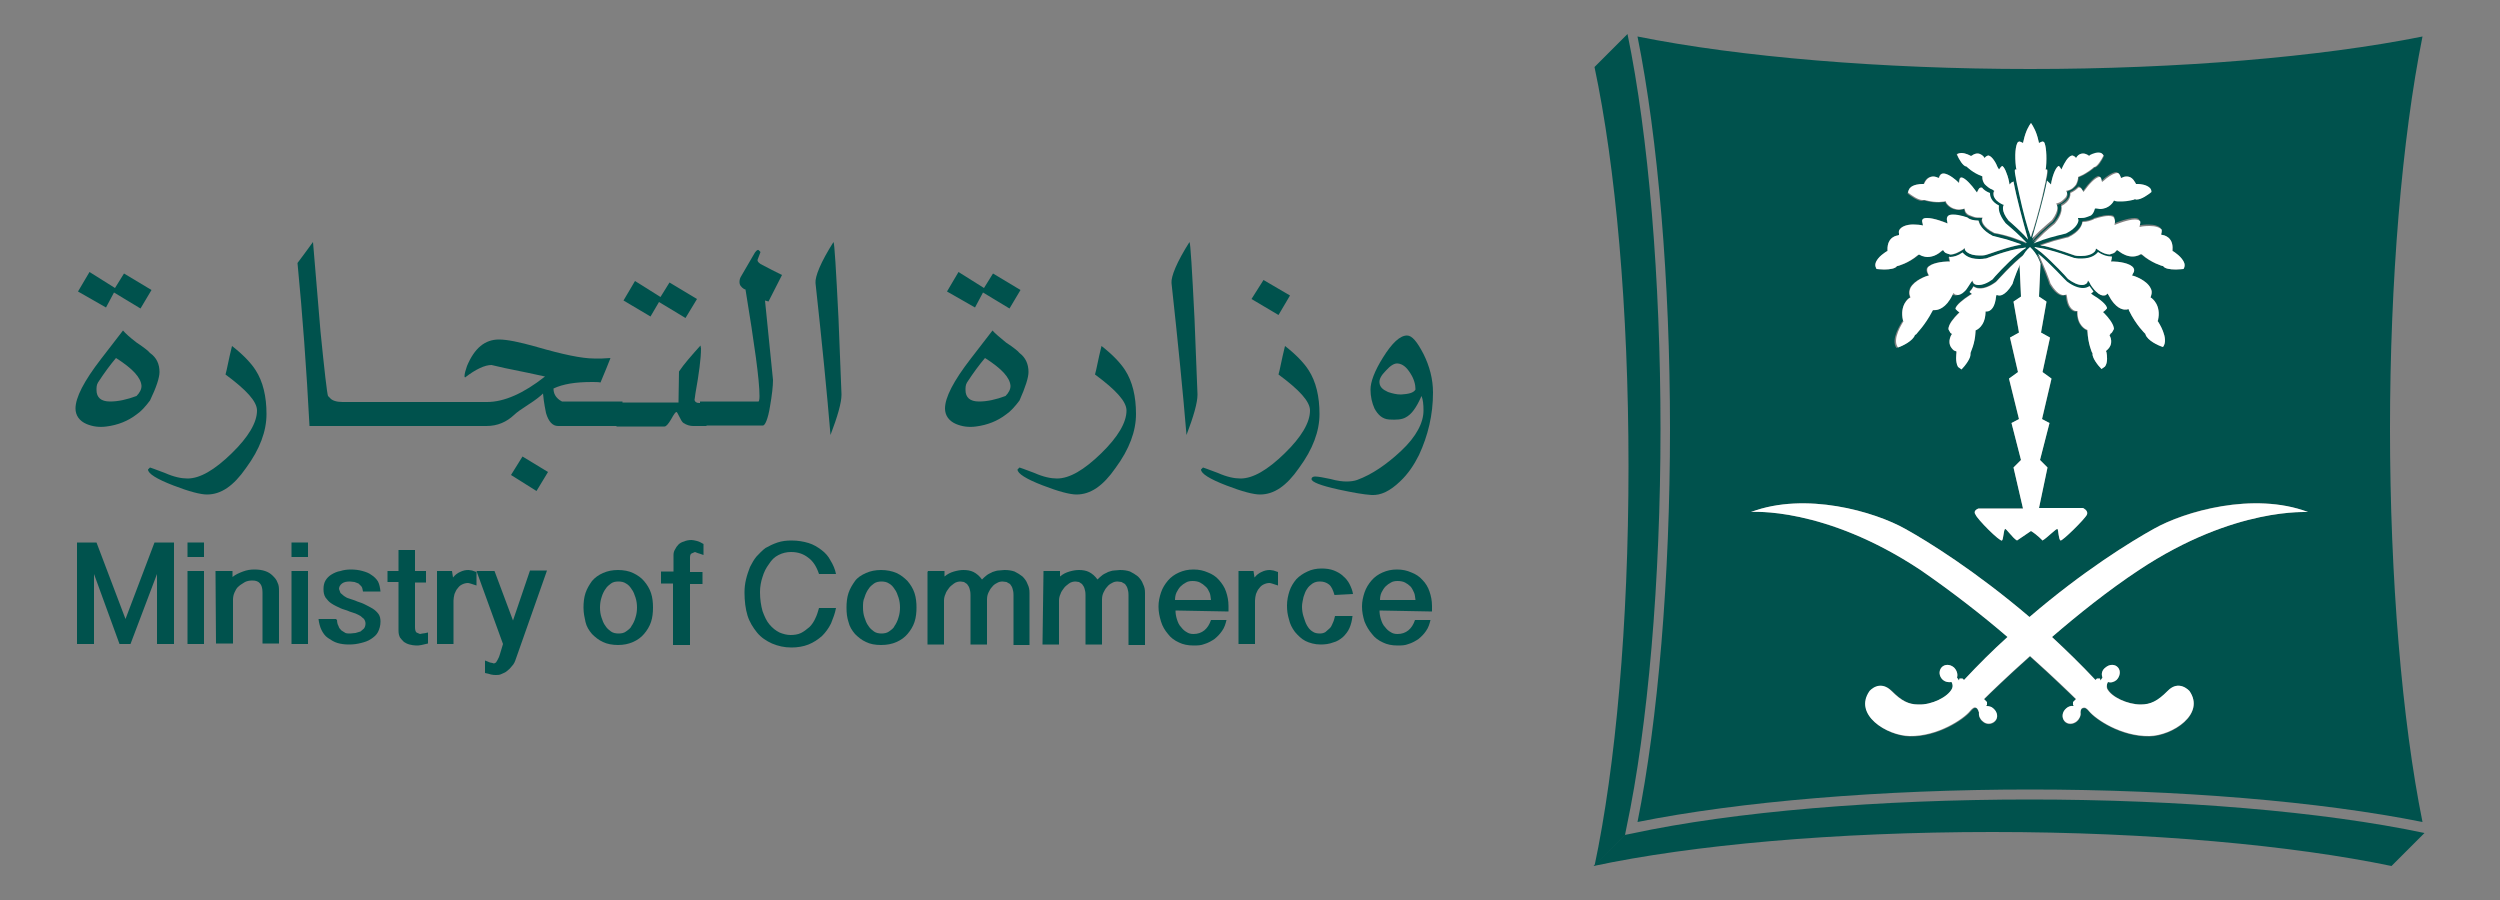 <?xml version="1.0" encoding="UTF-8"?>
<svg xmlns="http://www.w3.org/2000/svg" xmlns:xlink="http://www.w3.org/1999/xlink" version="1.1" id="Layer_1" x="0px" y="0px" viewBox="0 0 500 180" style="enable-background:new 0 0 500 180;" xml:space="preserve">
<rect x="0" y="0" width="500" height="180" fill="#808080" stroke="none"/>
<style type="text/css">
	.st0{fill:#00524D;}
	.st1{fill:#FFFFFF;}
</style>
<g>
	<path class="st0" d="M326.4,166.7l-1.5,0.3l-6.2,6.2c19.7-4.2,48.2-6.8,79.8-6.8s60.1,2.7,79.8,6.8l6.6-6.6   c-20.3-4.3-49-6.7-79-6.7C375.8,159.9,346.8,162.3,326.4,166.7"></path>
	<path class="st0" d="M325,167l0.3-1.5c4.3-20.3,6.8-49.4,6.8-79.7c0-29.9-2.4-58.7-6.6-79l-6.6,6.6c4.2,19.8,6.8,48.2,6.8,79.9   c0,31.6-2.6,60.1-6.8,79.9L325,167z"></path>
	<path class="st0" d="M427.8,114c-6.2,4.1-12.3,9-17.4,13.4c2.9,2.7,5.8,5.5,8.7,8.6l0.3-0.3h0.6l0.1,0.4l0.4-0.6   c-0.3-0.7-0.1-1.5,0.6-2c0.8-0.7,1.9-0.7,2.5,0s0.4,1.8-0.3,2.5c-0.5,0.4-1.1,0.6-1.7,0.4c-0.4,0.6-0.1,1.3-0.1,1.3   c0.8,1.7,4.1,3.2,6.7,3.2c2,0,3.4-0.6,5.4-2.7c2.3-2.4,4.3,0.1,4.3,0.1c3.2,4.6-3.4,8.9-8,9c-5.7,0.1-10.8-3.4-12.1-5   c-0.5-0.6-0.8-0.8-1.3-0.6c-0.3,0.1-0.4,0.5-0.4,0.9c0.1,0.6-0.2,1.3-0.7,1.7c-0.8,0.7-1.9,0.7-2.5,0c-0.6-0.7-0.5-1.8,0.3-2.5   c0.4-0.4,1-0.5,1.4-0.5l0.2-0.1l-0.2-0.1v-0.6l0.6-0.6c-1.2-1.1-4.6-4.5-9.2-8.6c-4.6,4.1-8,7.4-9.2,8.6l0.6,0.6v0.6l-0.2,0.1   l0.1,0.1c0.5,0,1,0.1,1.4,0.5c0.8,0.7,1,1.8,0.3,2.5s-1.8,0.7-2.5,0c-0.5-0.4-0.8-1.1-0.7-1.7c-0.1-0.4-0.3-0.8-0.4-0.9   c-0.4-0.3-0.8,0-1.3,0.6c-1.3,1.6-6.5,5.1-12.1,5c-4.6-0.1-11.3-4.3-8-9c0,0,2-2.4,4.4-0.1c2,2,3.4,2.7,5.4,2.7   c2.6,0.1,5.9-1.5,6.7-3.2c0,0,0.3-0.6-0.2-1.3c-0.6,0.1-1.2,0-1.7-0.4c-0.8-0.7-0.9-1.8-0.3-2.5c0.6-0.7,1.7-0.7,2.5,0   c0.6,0.6,0.8,1.4,0.6,2l0.4,0.6l0.1-0.4h0.6l0.3,0.3c2.9-3.1,5.8-6,8.7-8.6c-5.1-4.4-11.3-9.2-17.4-13.4   c-19.3-12.8-33.9-11.6-33.9-11.6c10.9-4.1,24.7-0.1,30.9,3.4c4.5,2.5,14,8.4,24.8,17.6c10.7-9.2,20.3-15.1,24.8-17.6   c6.2-3.6,20-7.5,30.9-3.4C461.7,102.5,447.1,101.2,427.8,114 M375.1,52.7c0.3-1.3,2.2-2.4,2.2-2.4l0.2-0.1v-0.2   c-0.1-2.7,2-2.9,2-2.9l0.3-0.1v-0.3c-0.1-0.4,0-0.7,0.3-1c0.4-0.5,1.3-0.8,2.5-0.8c0.8,0,1.5,0.1,1.5,0.1l0.5,0.1l-0.1-0.5   c-0.1-0.3-0.1-0.6,0.1-0.7c0.1-0.2,0.4-0.3,0.9-0.3c1.4,0,3.6,0.9,3.6,0.9l0.5,0.2l-0.1-0.6c-0.1-0.3,0-0.6,0.1-0.8   c0.2-0.3,0.6-0.3,1.1-0.3c1.3,0,2.9,0.6,2.9,0.6l0.1,0.1c0.4,0.3,1.1,0.5,2.1,0.5c0.1,0.6,0.6,1.9,2.9,3.1h0.1c0,0,1.2,0.3,2.7,0.7   c0.9,0.3,1.8,0.6,2.7,0.9l0.1,0.1l-0.9,0.1c-2.7,0.6-5.7,1.8-6.2,1.9c-0.4,0.1-0.8,0.1-1.2,0.1c-2.4,0-2.9-1.1-2.9-1.1l-0.1-0.4   l-0.3,0.3c-1,0.7-1.8,1-2.5,1h-0.1l-0.3-0.1l-0.3-0.1c-0.4-0.1-0.6-0.4-0.6-0.4l-0.2-0.3l-0.3,0.2c-0.9,0.8-1.8,1.1-2.8,1.1   c-0.9,0-1.5-0.3-1.5-0.3l-0.2-0.1l-0.2,0.1c-2,1.7-4.1,2.2-4.1,2.2h-0.1l-0.1,0.1c-0.4,0.4-1.3,0.6-2.5,0.6c-0.7,0-1.3-0.1-1.5-0.1   C375.1,53.4,375,53.1,375.1,52.7 M382,37.6c0.6-0.7,2-0.8,2.4-0.8h0.1h0.2l0.1-0.2c0.4-0.9,1-1.3,1.8-1.3c0.4,0,0.8,0.2,0.8,0.2   l0.3,0.1l0.1-0.3c0.2-0.4,0.4-0.6,0.8-0.6c1.1,0,2.7,1.5,2.7,1.5l0.4,0.4l0.1-0.6c0.1-0.5,0.3-0.5,0.4-0.5c0.7,0,2.1,1.6,2.8,2.6   l0.3,0.4l0.3-0.5c0.2-0.4,0.4-0.4,0.6-0.4h0.1c0.3,0.4,0.8,0.8,1.6,1.1c0,0.6,0.2,1.7,1.8,2.5c-0.1,0.6-0.1,1.7,1.3,3.5l0.1,0.1   c0,0,1.8,1.5,3.2,2.9l0.8,0.8l0.1,0.1v0.1c-0.5-0.3-1.1-0.5-1.7-0.7c-2-0.8-4.4-1.3-4.7-1.3c-2.4-1.2-2.5-2.4-2.5-2.6v-0.1l0.1-0.3   v-0.1H396h-0.2c-0.4,0-0.8,0-1.1-0.1l-0.3-0.1l-0.8-0.3l-0.3-0.2c-0.4-0.4-0.4-0.8-0.4-0.8l-0.1-0.3l-0.3,0.1l-0.7,0.1   c-1.9,0-2.7-1.4-2.7-1.5l-0.1-0.2l-0.2,0.1c-0.3,0-0.7,0.1-1.1,0.1c-1.6,0-2.8-0.4-2.8-0.4h-0.1h-0.1l-0.3,0.1   c-0.9,0-2.3-1-2.9-1.5C381.7,38,381.9,37.7,382,37.6 M392.3,30.6c0.8,0,1.7,0.5,1.7,0.5l0.2,0.1l0.2-0.1c0.4-0.3,0.8-0.4,1.1-0.4   c0.7,0,1.2,0.6,1.2,0.6l0.2,0.3l0.3-0.3l0.4-0.2c0.8,0,1.7,1.7,1.9,2.3l0.3,0.5l0.3-0.4l0.3-0.3c0.4,0,1.1,1.6,1.4,3.1l0.1,0.6   l0.4-0.4l0.4-0.2c0.6,3.3,2,8.4,2.8,11.2l0.1,0.4l-0.7-0.8l-0.8-0.8c-1.1-1.1-2.2-2-2.4-2.2c-1.6-2-1-3-1-3l0.2-0.3v-0.1h-0.1   l-0.3-0.1c-0.6-0.3-1-0.6-1.2-0.8c-0.4-0.4-0.6-0.9-0.6-1.1v-0.3l0.1-0.3v-0.1l-0.2-0.1l-0.1-0.1c-0.8-0.3-1.3-0.8-1.7-1.2   c-0.4-0.6-0.4-1.1-0.4-1.2v-0.3l-0.2-0.1c-1.7-0.6-2.9-1.8-2.9-1.8l-0.1-0.1h-0.1c-0.6-0.1-1.4-1.4-1.8-2.3   C391.5,30.7,391.8,30.6,392.3,30.6 M403,33.9h0.3l-0.1-0.4c-0.3-2.5-0.1-4.5,0.4-5.1l0.3-0.1l0.3,0.1l0.4,0.2l0.1-0.4   c0.4-2,1.1-3.1,1.5-3.6c0.4,0.6,1.1,1.7,1.5,3.6l0.1,0.4l0.4-0.2l0.3-0.1l0.3,0.1c0.4,0.6,0.6,2.7,0.4,5.1v0.4h0.3   c0.1,0.3,0,1-0.2,1.9l-0.1,0.6l-0.2,0.9c-0.5,2.4-1.3,5.5-2.3,8.8l-0.1,0.2l-0.3,1l-0.1,0.1v-0.1l-0.3-1l-0.1-0.2   c-1-3.2-1.7-6.5-2.2-8.8l-0.2-0.9l-0.1-0.6C403,34.8,402.9,34.1,403,33.9 M409.8,36.5l0.4,0.4l0.1-0.6c0.3-1.5,1-3.1,1.5-3.1   l0.3,0.3l0.3,0.4l0.2-0.5c0.3-0.6,1.1-2.3,2-2.3l0.4,0.2l0.3,0.3l0.2-0.3c0,0,0.4-0.6,1.2-0.6c0.4,0,0.8,0.2,1.1,0.4l0.2,0.1   l0.1-0.1c0,0,0.9-0.5,1.7-0.5c0.4,0,0.8,0.2,1,0.6c-0.4,0.9-1.2,2.2-1.8,2.3h-0.1l-0.1,0.1c0,0-1.2,1.1-2.9,1.8l-0.2,0.1v0.3   c0,0-0.1,0.6-0.4,1.2c-0.3,0.4-0.8,1-1.7,1.2l-0.1,0.1l-0.2,0.1l0.1,0.1l0.1,0.3v0.2c0,0.3-0.1,0.7-0.6,1.1   c-0.3,0.3-0.6,0.6-1.2,0.8l-0.3,0.1h-0.1v0.1l0.2,0.3c0,0,0.5,1-1,3c-0.2,0.1-1.3,1.1-2.5,2.2l-0.8,0.8l-0.7,0.8l0.1-0.4   c0.8-2.8,2.3-7.9,2.9-11.2L409.8,36.5z M424.1,35.3l0.1,0.3l0.3-0.1c0,0,0.3-0.2,0.8-0.2c0.8,0,1.3,0.4,1.8,1.3l0.1,0.2h0.2h0.1   c0.4,0,1.7,0.1,2.4,0.8c0.2,0.2,0.3,0.5,0.3,0.8c-0.6,0.5-2,1.5-2.9,1.5l-0.2-0.1h-0.1h-0.1c0,0-1.2,0.4-2.8,0.4   c-0.4,0-0.8,0-1.1-0.1l-0.3-0.1l-0.1,0.2c0,0.1-0.8,1.5-2.7,1.5l-0.7-0.1l-0.3-0.1l-0.1,0.3c0,0-0.1,0.4-0.4,0.8l-0.3,0.2l-0.8,0.3   l-0.3,0.1c-0.3,0.1-0.7,0.1-1.1,0.1h-0.2h-0.2v0.1l0.1,0.3v0.1c0,0.3-0.1,1.5-2.5,2.6c-0.3,0.1-2.7,0.6-4.7,1.3   c-0.6,0.3-1.2,0.4-1.8,0.7l0.1-0.1l0.1-0.1l0.8-0.8c1.4-1.5,3.2-2.9,3.2-2.9l0.1-0.1c1.4-1.7,1.4-2.9,1.3-3.5   c1.7-0.9,1.8-2,1.8-2.5c0.7-0.3,1.2-0.7,1.6-1.1h0.1c0.2,0,0.4,0.1,0.6,0.4l0.3,0.5l0.3-0.4c0.7-1,2.1-2.6,2.8-2.6   c0.1,0,0.3,0,0.4,0.5l0.1,0.6l0.4-0.4c0.4-0.4,1.8-1.5,2.7-1.5C423.7,34.6,423.9,34.8,424.1,35.3 M421.7,59l-0.2-0.3l-0.3,0.3   c0,0-0.2,0.1-0.5,0.1c-0.3,0-0.8-0.1-1.5-0.8l-0.3-0.3c-0.3-0.4-0.7-0.8-1-1.5l-0.3-0.4l-0.1,0.3l-0.1,0.2c-0.1,0-0.3,0.4-1,0.4   c-0.8,0-1.7-0.4-2.8-1.2c-0.3-0.4-2.9-3.2-5.1-5.1c-0.3-0.3-0.6-0.5-1-0.8l-0.6-0.4h0.1l0.5,0.1c2.9,0.3,7.3,2.1,7.4,2.1h0.1   c0.4,0.1,0.9,0.1,1.3,0.1c2,0,2.9-0.8,3.3-1.3c1,0.6,1.8,0.9,2.7,0.9h0.1l-0.1,0.5l-0.1,0.4h0.4c1,0,3.5,0.3,4.1,1.3   c0.2,0.3,0.1,0.7-0.1,1.1l-0.2,0.4l0.4,0.1c0,0,2.5,0.8,3.3,2.4c0.3,0.5,0.3,1,0.1,1.6l-0.1,0.3l0.2,0.1c0.1,0.1,2,1.4,1.2,4.5v0.1   l0.1,0.1c0,0.1,2.3,3.4,1,5.1c-1-0.3-3-1.3-3.5-2.5v-0.1l-0.1-0.1c0,0-1.8-1.7-3.2-4.6l-0.1-0.3l-0.3,0.1h-0.2   C424.6,62,423,61.7,421.7,59 M395.7,101.7h8.9l-1.9-8.2l1.5-1.5l-1.9-7.4l1.5-0.7l-2-8.1l1.8-1.3l-1.6-6.9l1.8-1l-1.1-6.2l1.5-1   l-0.3-6.6l0,0c0.1-0.3,0.7-2.2,2.1-3.3c1.5,1.3,2.1,3.3,2.1,3.3l-0.3,6.6l1.5,1l-1.1,6.2l1.8,1l-1.5,6.9l1.8,1.3l-1.9,8.1l1.5,0.7   l-1.9,7.4l1.5,1.5l-1.7,8.1h8.8c0,0,1.1,0.5,0.8,1.3c-0.4,0.9-5,5.4-5.3,5.2c-0.4-0.2-0.4-2-0.6-2.3c-0.2-0.2-2.1,1.8-3,2.3   c0,0-1-1.1-2.3-1.9c-1.3,0.9-2.8,1.9-2.8,1.9c-0.9-0.5-2.2-2.5-2.4-2.3c-0.3,0.3-0.3,2-0.6,2.3c-0.4,0.3-5-4.3-5.3-5.2   C394.5,102.1,395.7,101.7,395.7,101.7 M380.6,64.1c-0.7-3.1,1.1-4.4,1.2-4.5l0.2-0.1l-0.1-0.3c-0.2-0.6-0.1-1.1,0.1-1.6   c0.8-1.6,3.3-2.4,3.3-2.4l0.4-0.1l-0.2-0.4c-0.2-0.4-0.3-0.8-0.1-1.1c0.6-1,3.1-1.3,4.1-1.3h0.4l-0.1-0.4l-0.1-0.5h0.2   c0.8,0,1.7-0.3,2.6-0.9c0.3,0.4,1.2,1.3,3.3,1.3c0.4,0,0.8,0,1.3-0.1h0.1c0.1,0,4.5-1.8,7.4-2.1l0.5-0.1h0.1l-0.6,0.4l-1,0.8   c-2.3,1.9-4.9,4.8-5.2,5.1c-1.1,0.8-2,1.2-2.8,1.2s-1-0.4-1-0.4l-0.1-0.2l-0.2-0.3l-0.3,0.4c-0.4,0.6-0.7,1.1-1.1,1.5l-0.3,0.3   c-0.6,0.6-1.1,0.8-1.5,0.8l-0.5-0.1l-0.3-0.3l-0.2,0.4c-1.3,2.7-2.9,3-3.4,3h-0.2l-0.3-0.1l-0.1,0.3c-1.5,2.9-3.2,4.5-3.2,4.6   l-0.1,0.1l-0.1,0.1c-0.4,1.2-2.5,2.2-3.4,2.5c-1.3-1.7,1-5,1-5.1l0.1-0.1L380.6,64.1z M390.8,70.1c-1.6-1.3-0.6-2.9-0.6-3l0.2-0.3   l-0.3-0.2l-0.4-0.8c-0.1-1,1.3-2.5,1.8-3l0.4-0.4l-0.4-0.3l-0.4-0.4c0-0.7,1.7-2,2.8-2.7l0.5-0.3l-0.4-0.3l-0.1-0.1   c0.3-0.3,0.6-0.7,0.8-1.1c0.3,0.2,0.6,0.4,1.3,0.4c0.9,0,2-0.4,3.2-1.3l0.1-0.1c0.1-0.1,3.2-3.6,5.7-5.5c-1.2,2.2-2.4,5.5-2.5,6   c-1.6,2.7-2.8,2.2-2.8,2.2l-0.4-0.1l-0.1,0.4c-0.3,2.9-1.7,2.9-1.8,2.9h-0.3v0.3c-0.1,2.7-1.8,3.4-1.8,3.4l-0.2,0.1v0.3   c-0.1,2.3-1,4.1-1,4.1v0.1v0.1c0.1,0.8-1,2.3-1.8,3.1l-0.7-0.5c-0.6-1-0.3-2.8-0.3-2.8V70L390.8,70.1z M421.9,67.1   c0.1,0.1,1,1.7-0.6,3l-0.1,0.1l0.1,0.3c0.1,0.5,0.3,2-0.3,2.8l-0.7,0.5c-0.8-0.8-1.9-2.3-1.8-3.1v-0.1l-0.1-0.1   c0,0-0.8-1.8-0.9-4.1l-0.1-0.3l-0.2-0.1c-0.1-0.1-1.8-0.8-1.8-3.4v-0.3H415c-0.1,0-1.5-0.1-1.8-2.9l-0.1-0.4l-0.4,0.1   c0,0-1.2,0.4-2.8-2.2c-0.1-0.4-1.3-3.8-2.5-6c2.4,1.9,5.6,5.5,5.7,5.5l0.1,0.1c1.2,0.9,2.3,1.3,3.2,1.3c0.6,0,1-0.2,1.3-0.4   c0.3,0.4,0.6,0.8,0.8,1.1l-0.1,0.1l-0.4,0.3l0.4,0.3c1.2,0.7,2.9,2,2.8,2.7l-0.4,0.4l-0.4,0.3l0.4,0.4c0.5,0.5,1.8,2,1.8,3   l-0.4,0.8l-0.3,0.2L421.9,67.1z M432.3,46.6l-0.1,0.3l0.3,0.1c0.1,0,2.2,0.3,2,2.9v0.3l0.2,0.1c0,0,1.8,1.1,2.1,2.4   c0.1,0.4,0.1,0.8-0.1,1.1c-0.3,0-0.8,0.1-1.5,0.1c-1.3,0-2.2-0.2-2.5-0.6l-0.1-0.1h-0.1c0,0-2.2-0.6-4.1-2.2l-0.2-0.1l-0.2,0.1   c0,0-0.6,0.3-1.5,0.3c-1,0-1.9-0.4-2.8-1.1l-0.3-0.2l-0.2,0.3c0,0-0.2,0.3-0.6,0.4l-0.3,0.1l-0.3,0.1H422c-0.7,0-1.6-0.3-2.5-1   l-0.3-0.2l-0.2,0.4c0,0-0.5,1.1-2.9,1.1c-0.4,0-0.8-0.1-1.2-0.1c-0.4-0.1-3.5-1.3-6.1-1.9L408,49l0.1-0.1c0.8-0.3,1.8-0.6,2.7-0.9   c1.5-0.4,2.7-0.7,2.7-0.7h0.1c2.3-1.1,2.8-2.4,2.9-3.1c1,0,1.7-0.3,2.2-0.5l0.1-0.1c0.1,0,1.7-0.6,2.9-0.6c0.6,0,1,0.1,1.1,0.3   c0.1,0.2,0.2,0.4,0.1,0.8l-0.1,0.6l0.5-0.2c0,0,2.2-0.9,3.6-0.9c0.4,0,0.8,0.1,0.9,0.3c0.1,0.1,0.1,0.4,0,0.7l-0.1,0.5l0.5-0.1   c0,0,0.6-0.1,1.5-0.1c1.2,0,2.1,0.3,2.5,0.8C432.3,45.9,432.3,46.2,432.3,46.6 M484.5,7.3c-20.4,4.1-48.9,6.5-78.5,6.5   c-29.6,0-58.1-2.4-78.5-6.5c4.1,20.4,6.5,48.9,6.5,78.5c0,29.7-2.4,58.2-6.5,78.6c20.4-4.1,48.9-6.5,78.5-6.5   c29.6,0,58.1,2.4,78.5,6.5c-4.1-20.3-6.5-48.9-6.5-78.6C478,56.2,480.4,27.7,484.5,7.3"></path>
	<path class="st0" d="M28.3,77.2c-0.1-1.7-1.8-3.5-5.1-5.6c-1.1,1.3-2.3,2.9-3.6,4.9c-0.3,0.5-0.3,1-0.3,1.5c0,1.5,0.9,2.3,2.7,2.3   c1.7,0,3.4-0.4,5.3-1.1C27.9,78.6,28.3,77.9,28.3,77.2 M30.3,58l-2.2,3.7l-5.3-3.2l-1.6,3l-5.6-3.2l2.3-3.9l5.1,3.2l1.8-2.9   L30.3,58z M31.9,74.4c0,1.1-0.6,3-1.9,5.7c-0.9,1.2-1.8,2.2-2.7,2.8c-1.7,1.3-3.7,2.1-6,2.4c-1.5,0.2-2.8,0-4-0.5   c-1.4-0.6-2.2-1.7-2.2-3.1c0-2.2,1.7-5.5,5.1-9.9l4.4-5.7c0.5,0.6,1.4,1.4,2.7,2.4c1.5,1,2.4,1.7,2.7,2.1   C31.3,71.5,31.9,72.8,31.9,74.4"></path>
	<path class="st0" d="M53.3,82.8c0,3.4-1.3,7-4.1,10.8c-2.5,3.6-5,5.3-7.8,5.3c-1.3,0-3.6-0.6-6.7-1.8c-3.4-1.3-5.1-2.4-5.1-3.2   l0.4-0.4c0.1,0,1.1,0.4,3,1.1c1.8,0.8,3.3,1.1,4.5,1.1c2.5,0,5.4-1.7,8.8-5c3.4-3.3,5.1-6.2,5.1-8.6c0-1.8-2.1-4.1-6.3-7.2   c0.3-1,0.6-2.9,1.3-5.7c2.2,1.7,3.8,3.4,4.7,4.8C52.6,76.3,53.3,79.3,53.3,82.8"></path>
	<path class="st0" d="M71.1,85.2h-9.2c-0.6-11.4-1.4-22.3-2.4-32.6c0.7-0.9,1.7-2.3,3.1-4.2l1.5,17.9c0.8,8,1.3,12.3,1.5,12.9   l0.4,0.4c0.4,0.5,1.3,0.8,2.5,0.8h2.4L71.1,85.2L71.1,85.2z"></path>
	<rect x="69.4" y="80.4" class="st0" width="9.2" height="4.8"></rect>
	<rect x="77.5" y="80.4" class="st0" width="9.3" height="4.8"></rect>
	<path class="st0" d="M109.6,94.4l-2.3,3.8l-5.1-3.2l2.3-3.7L109.6,94.4z M124.4,85.2h-12.8c-1.1,0-1.9-0.9-2.4-2.6   c-0.1-0.6-0.4-1.8-0.6-3.9c-0.6,0.6-1.5,1.3-2.9,2.2c-1.4,0.9-2.4,1.6-2.9,2.1c-1.5,1.4-3.3,2.2-5.5,2.2H85.6v-4.8h11.8   c3.4,0,7.3-1.7,11.6-5.1c-1.8-0.4-4.6-1-8.1-1.7l-2.6-0.6c-1.3,0-3.1,0.8-5.3,2.5l-0.1-0.2c0-0.6,0.2-1.2,0.5-2.1   c1.5-3.6,3.6-5.3,6.4-5.3c1.6,0,4.1,0.5,7.6,1.5c5.2,1.5,9,2.3,11.4,2.3h1.6c1.5-0.1,2.1-0.1,1.7-0.1c-0.4,1.1-1.1,2.7-2,4.9   c-0.4-0.1-1-0.1-1.7-0.1c-3.3,0-5.8,0.4-7.7,1.3c0,1,0.4,1.7,1.2,2.3l0.5,0.3h12.1L124.4,85.2L124.4,85.2z"></path>
	<path class="st0" d="M139.4,59.8l-2.3,3.8l-5.3-3.2l-1.7,2.9l-5.4-3.2l2.3-3.9l5.1,3.2l1.8-2.9L139.4,59.8z M141.3,85.2h-2.7   c-0.6,0-1.3-0.2-1.9-0.6c-0.3-0.2-0.5-0.6-0.8-1.2c-0.3-0.6-0.5-1-0.6-1c-0.2,0-0.5,0.4-1.1,1.5c-0.6,1-1,1.4-1.3,1.4h-9.6v-4.8   h12.4l0.1-6.2c1-1.5,2.5-3.2,4.3-5.2l0.1,0.6c0,2-0.4,5-1.1,8.9c-0.1,0.9-0.2,1.3-0.2,1.4c0.1,0.4,0.4,0.6,1,0.6h1.5L141.3,85.2   L141.3,85.2z"></path>
	<path class="st0" d="M156.4,55l-2.7,5.3l-0.7-0.2l1.6,15.9c0,1.2-0.2,3-0.6,5.3c-0.4,2.5-1,3.8-1.4,3.8H140v-4.8h11.7   c0.1,0,0.2-0.4,0.2-1.1c0-3.2-1-10.3-2.8-21.3l-0.3-0.1c-0.6-0.4-0.9-0.8-0.9-1.4c0-0.4,0.1-0.8,0.3-1.1l2.5-4.3   c0.4-0.8,0.8-1.1,1-1l0.4,0.4l-0.3,0.8l-0.3,0.8c0,0.3,0.2,0.5,0.6,0.8C153.6,53.6,155,54.3,156.4,55"></path>
	<path class="st0" d="M168.3,78.9c0,1.7-0.8,4.4-2.2,8.1c-0.7-8.4-1.7-18.5-3-30.4c-0.1-1.3,1-4.1,3.6-8.2c0.2,0.3,0.5,5.4,1,15.3   L168.3,78.9z"></path>
	<path class="st0" d="M202.1,77.2c-0.1-1.7-1.8-3.5-5.1-5.6c-1.1,1.3-2.3,2.9-3.6,4.9c-0.3,0.5-0.3,1-0.3,1.5c0,1.5,0.9,2.3,2.7,2.3   c1.7,0,3.4-0.4,5.3-1.1C201.7,78.6,202.1,77.9,202.1,77.2 M204.1,58l-2.2,3.7l-5.3-3.2l-1.6,3l-5.6-3.2l2.3-3.9l5.1,3.2l1.8-2.9   L204.1,58z M205.7,74.4c0,1.1-0.6,3-1.8,5.7c-0.9,1.2-1.8,2.2-2.7,2.8c-1.7,1.3-3.7,2.1-6,2.4c-1.5,0.2-2.8,0-4-0.5   c-1.4-0.6-2.2-1.7-2.2-3.1c0-2.2,1.7-5.5,5.1-9.9l4.4-5.7c0.5,0.6,1.5,1.4,2.7,2.4c1.5,1,2.4,1.7,2.7,2.1   C205.1,71.5,205.7,72.8,205.7,74.4"></path>
	<path class="st0" d="M227.2,82.8c0,3.4-1.3,7-4.1,10.8c-2.5,3.6-5,5.3-7.8,5.3c-1.3,0-3.6-0.6-6.7-1.8c-3.4-1.3-5.1-2.4-5.1-3.2   l0.4-0.4c0.1,0,1.1,0.4,3,1.1c1.8,0.8,3.3,1.1,4.5,1.1c2.5,0,5.4-1.7,8.8-5c3.4-3.3,5.1-6.2,5.1-8.6c0-1.8-2.1-4.1-6.3-7.2   c0.3-1,0.6-2.9,1.3-5.7c2.2,1.7,3.8,3.4,4.7,4.8C226.5,76.3,227.2,79.3,227.2,82.8"></path>
	<path class="st0" d="M239.5,78.9c0,1.7-0.8,4.4-2.2,8.1c-0.7-8.4-1.7-18.5-3-30.4c-0.1-1.3,1-4.1,3.6-8.2c0.2,0.3,0.5,5.4,1,15.3   L239.5,78.9z"></path>
	<path class="st0" d="M258,59.1l-2.3,3.9l-5.4-3.2l2.4-3.8L258,59.1z M263.9,82.8c0,3.4-1.3,7-4.1,10.8c-2.5,3.6-5,5.3-7.8,5.3   c-1.3,0-3.6-0.6-6.7-1.8c-3.4-1.3-5.1-2.4-5.1-3.2l0.4-0.4c0.1,0,1.1,0.4,3,1.1c1.8,0.8,3.3,1.1,4.5,1.1c2.5,0,5.4-1.7,8.8-5   c3.4-3.3,5.1-6.2,5.1-8.6c0-1.8-2.1-4.1-6.3-7.2c0.3-1,0.6-2.9,1.3-5.7c2.2,1.7,3.8,3.4,4.7,4.8C263.2,76.3,263.9,79.3,263.9,82.8"></path>
	<path class="st0" d="M283.1,77.9c0-1-0.3-2.1-1-3.2c-0.8-1.3-1.6-1.9-2.5-2c-0.7-0.1-1.5,0.4-2.4,1.4c-1,1-1.4,1.8-1.3,2.5   c0.1,0.8,0.6,1.3,1.7,1.8c0.9,0.3,1.7,0.5,2.6,0.5C281.7,78.8,282.7,78.6,283.1,77.9 M286.6,78.5c0,4.5-1,8.6-2.8,12.5   c-1,2-2.2,3.8-3.8,5.3c-2,1.9-3.8,2.8-5.7,2.7c-1.6-0.1-3.8-0.5-6.6-1.1c-3.6-0.8-5.4-1.5-5.4-2.1c0-0.3,0.3-0.5,0.7-0.5   c0.6,0,1.7,0.2,3.1,0.5c1.4,0.4,2.5,0.5,3.2,0.5c0.8,0,1.5-0.1,2.1-0.3c3-1.1,5.9-3.1,8.8-5.8c3.1-2.9,4.5-5.7,4.5-8.1   c0-1.2-0.1-2.2-0.4-2.9c-1,2.3-2,3.7-3.2,4.3c-0.7,0.4-1.8,0.5-3.3,0.4c-1.3-0.1-2.2-0.9-2.9-2.2c-0.5-1.1-0.8-2.4-0.8-3.8   c0-1.5,0.8-3.7,2.5-6.4c1.8-2.9,3.4-4.4,4.8-4.4c1,0,2,1.2,3.3,3.7C285.9,73.2,286.6,75.8,286.6,78.5"></path>
	<polygon class="st0" points="19.3,108.5 25.1,123.8 30.9,108.5 34.8,108.5 34.8,128.8 31.4,128.8 31.4,114.8 26.1,128.8    23.9,128.8 18.8,114.8 18.8,128.8 15.4,128.8 15.4,108.5  "></polygon>
	<path class="st0" d="M37.5,128.8h3.3v-14.6h-3.3V128.8z M37.5,111.4h3.3v-2.9h-3.3V111.4z"></path>
	<path class="st0" d="M43.1,114.2h3.4v1.2c0.6-0.5,1.3-0.8,2.1-1.1c0.8-0.3,1.5-0.4,2.3-0.4c0.8,0,1.5,0.1,2.1,0.3   c0.6,0.2,1.1,0.5,1.5,0.9c0.4,0.4,0.8,0.8,1,1.4c0.3,0.6,0.3,1.1,0.3,1.8v10.4h-3.3v-10.2c0-0.9-0.2-1.5-0.5-1.8   c-0.3-0.4-0.8-0.6-1.5-0.6c-0.6,0-1.1,0.1-1.5,0.3c-0.4,0.3-0.9,0.5-1.3,0.9c-0.4,0.3-0.6,0.8-0.8,1.2c-0.2,0.4-0.3,1-0.3,1.4v8.8   h-3.4L43.1,114.2L43.1,114.2z"></path>
	<path class="st0" d="M58.3,128.8h3.3v-14.6h-3.3V128.8z M58.3,111.4h3.3v-2.9h-3.3V111.4z"></path>
	<path class="st0" d="M67.4,123.9c0,0.5,0.1,1,0.3,1.3c0.1,0.4,0.3,0.6,0.6,0.9l0.8,0.5c0.3,0.1,0.6,0.1,1,0.1c0.3,0,0.6-0.1,1-0.1   c0.3-0.1,0.6-0.2,1-0.3l0.7-0.6c0.2-0.3,0.3-0.6,0.3-1c0-0.3-0.1-0.6-0.3-0.9l-0.7-0.6c-0.3-0.2-0.6-0.3-1-0.5   c-0.4-0.1-0.8-0.3-1.2-0.4c-0.6-0.3-1.3-0.4-1.9-0.7c-0.6-0.3-1.1-0.5-1.7-0.9c-0.5-0.3-0.9-0.8-1.2-1.2c-0.3-0.5-0.4-1-0.4-1.7   c0-0.6,0.1-1.2,0.4-1.7c0.3-0.5,0.7-0.9,1.2-1.2c0.5-0.3,1.1-0.6,1.8-0.7c0.6-0.2,1.3-0.3,2.1-0.3c0.8,0,1.6,0.1,2.3,0.3   c0.7,0.2,1.3,0.4,1.8,0.8c0.5,0.3,1,0.8,1.3,1.3c0.3,0.6,0.4,1.2,0.5,2h-0.3h-0.4h-0.4h-0.3h-2.1c-0.1-0.4-0.1-0.7-0.3-1l-0.6-0.6   l-0.8-0.3l-0.9-0.1c-0.7,0-1.2,0.1-1.6,0.4c-0.4,0.3-0.6,0.7-0.6,1.1l0.3,0.8l0.7,0.6c0.3,0.2,0.6,0.4,1,0.5s0.8,0.3,1.2,0.4   c0.6,0.3,1.2,0.4,1.8,0.7c0.6,0.3,1.2,0.6,1.7,0.9c0.5,0.3,0.9,0.7,1.2,1.1c0.3,0.4,0.4,1,0.4,1.5c0,0.8-0.2,1.5-0.5,2.1   c-0.3,0.6-0.8,1-1.4,1.4c-0.6,0.4-1.2,0.6-2,0.8c-0.8,0.2-1.5,0.3-2.4,0.3s-1.6-0.1-2.3-0.3c-0.7-0.2-1.3-0.6-1.9-1   c-0.6-0.4-1-1-1.3-1.6c-0.3-0.6-0.5-1.4-0.6-2.2h3.5V123.9z"></path>
	<path class="st0" d="M83,110v4.2h2.2v2.3H83v8.9c0,0.6,0.1,0.9,0.3,1.1l0.7,0.3l0.5-0.1c0.3,0,0.6-0.1,1.1-0.2v2.2   c-0.4,0.1-0.8,0.2-1.3,0.3c-0.4,0.1-0.8,0.1-1.1,0.1c-0.4,0-0.9-0.1-1.3-0.2c-0.4-0.1-0.8-0.3-1.1-0.5c-0.3-0.3-0.6-0.6-0.8-0.9   c-0.2-0.4-0.3-0.8-0.3-1.4v-9.7h-2.2v-2.2h2.2V110H83z"></path>
	<path class="st0" d="M87.4,114.2h3l0.2,1.3c0.4-0.5,0.9-0.9,1.4-1.1c0.6-0.3,1.1-0.4,1.7-0.4l0.7,0.1l0.9,0.3v2.7   c-0.9-0.3-1.5-0.5-1.7-0.5c-0.4,0-0.8,0.1-1.2,0.3c-0.4,0.2-0.6,0.4-0.9,0.8c-0.3,0.3-0.4,0.7-0.6,1.1c-0.1,0.4-0.2,0.9-0.2,1.3   v8.7h-3.3L87.4,114.2L87.4,114.2z"></path>
	<path class="st0" d="M102.6,124.1l3.4-10h3.4l-6.2,17.6c-0.2,0.6-0.4,1.1-0.8,1.5c-0.3,0.4-0.6,0.7-1,1c-0.3,0.3-0.7,0.4-1.1,0.6   s-0.7,0.2-1.1,0.2c-0.3,0-0.6,0-1-0.1c-0.3-0.1-0.7-0.2-1.2-0.3v-2.5l0.5,0.2l0.5,0.2l0.5,0.1l0.3,0.1l0.4-0.2l0.3-0.5l0.3-0.6   l0.2-0.6l0.6-2l-5.3-14.6h3.6L102.6,124.1z"></path>
	<path class="st0" d="M120,121.5c0,0.8,0.1,1.4,0.3,2s0.4,1.2,0.8,1.7c0.3,0.5,0.7,0.8,1.1,1.1c0.4,0.3,1,0.4,1.5,0.4   c0.6,0,1.1-0.1,1.5-0.4c0.4-0.3,0.9-0.6,1.1-1.1c0.3-0.4,0.6-1,0.8-1.7c0.2-0.6,0.3-1.3,0.3-2c0-0.7-0.1-1.4-0.3-2   c-0.2-0.6-0.4-1.2-0.8-1.7c-0.3-0.5-0.7-0.9-1.1-1.1c-0.4-0.3-1-0.4-1.5-0.4c-0.6,0-1.1,0.1-1.5,0.4c-0.4,0.3-0.8,0.6-1.1,1.1   c-0.3,0.4-0.6,1-0.8,1.7C120.1,120.1,120,120.8,120,121.5 M116.7,121.5c0-1,0.1-2,0.4-2.9c0.3-0.9,0.8-1.7,1.3-2.4   c0.6-0.7,1.3-1.2,2.2-1.6c0.9-0.4,1.9-0.6,3-0.6c1.1,0,2.2,0.2,3,0.6c0.9,0.4,1.7,1,2.2,1.6c0.6,0.7,1.1,1.5,1.4,2.4   c0.3,0.9,0.4,1.9,0.4,2.9c0,1-0.1,2-0.4,2.9c-0.3,0.9-0.8,1.7-1.4,2.4c-0.6,0.7-1.3,1.2-2.2,1.6c-0.9,0.4-1.9,0.6-3,0.6   c-1.1,0-2.2-0.2-3-0.6c-0.9-0.4-1.6-1-2.2-1.6c-0.6-0.7-1.1-1.5-1.3-2.4C116.9,123.5,116.7,122.6,116.7,121.5"></path>
	<path class="st0" d="M134.7,114.2v-3.2c0-0.4,0.1-0.8,0.3-1.1c0.2-0.4,0.4-0.7,0.7-1c0.3-0.3,0.7-0.5,1.1-0.6   c0.4-0.2,1-0.3,1.5-0.3c0.3,0,0.7,0.1,1.1,0.2c0.4,0.1,0.8,0.3,1.3,0.6v2.2c-0.5-0.2-0.9-0.3-1.2-0.4l-0.5-0.2l-0.7,0.3   c-0.2,0.1-0.3,0.4-0.3,0.8v2.9h2.5v2.4H138v12.2h-3.4v-12.3h-2.4v-2.4H134.7z"></path>
	<path class="st0" d="M152,118.4c0,1.5,0.2,2.7,0.5,3.8c0.4,1.1,0.8,2,1.4,2.7c0.6,0.7,1.2,1.2,2,1.6c0.7,0.3,1.5,0.5,2.2,0.5   s1.5-0.1,2.1-0.4c0.6-0.3,1.1-0.7,1.7-1.2c0.5-0.5,0.9-1.1,1.2-1.8c0.3-0.6,0.5-1.3,0.7-2h3.4c-0.2,1.1-0.6,2.1-1,3.1   c-0.5,1-1.1,1.8-1.8,2.5c-0.8,0.7-1.7,1.3-2.7,1.7c-1,0.4-2.2,0.6-3.4,0.6c-1.5,0-2.7-0.3-3.9-0.8c-1.1-0.5-2.2-1.2-3-2.2   c-0.8-1-1.5-2.1-1.9-3.4c-0.4-1.3-0.6-2.9-0.6-4.6c0-0.9,0.1-1.8,0.3-2.6c0.2-0.9,0.5-1.7,0.8-2.5c0.4-0.8,0.8-1.5,1.3-2.1   c0.6-0.6,1.1-1.2,1.8-1.7c0.7-0.4,1.5-0.8,2.4-1.1c0.9-0.3,1.8-0.4,2.8-0.4c1.3,0,2.4,0.2,3.4,0.5c1,0.3,1.8,0.8,2.6,1.4   s1.4,1.3,1.8,2.1c0.5,0.8,0.9,1.7,1.1,2.7h-3.4c-0.5-1.5-1.2-2.6-2.2-3.3c-0.9-0.7-2-1.1-3.4-1.1c-0.9,0-1.7,0.2-2.5,0.6   c-0.8,0.4-1.4,1-1.9,1.8c-0.6,0.8-1,1.6-1.3,2.6C152.2,116.3,152,117.3,152,118.4"></path>
	<path class="st0" d="M172.6,121.5c0,0.8,0.1,1.4,0.3,2s0.4,1.2,0.8,1.7c0.3,0.5,0.7,0.8,1.1,1.1c0.4,0.3,1,0.4,1.5,0.4   s1.1-0.1,1.5-0.4c0.4-0.3,0.9-0.6,1.1-1.1c0.3-0.4,0.6-1,0.8-1.7c0.2-0.6,0.3-1.3,0.3-2c0-0.7-0.1-1.4-0.3-2   c-0.2-0.6-0.4-1.2-0.8-1.7c-0.3-0.5-0.7-0.9-1.1-1.1c-0.4-0.3-1-0.4-1.5-0.4s-1.1,0.1-1.5,0.4c-0.4,0.3-0.8,0.6-1.1,1.1   c-0.3,0.4-0.6,1-0.8,1.7C172.6,120.1,172.6,120.8,172.6,121.5 M169.3,121.5c0-1,0.1-2,0.4-2.9c0.3-0.9,0.8-1.7,1.3-2.4   s1.3-1.2,2.2-1.6c0.9-0.4,1.9-0.6,3-0.6c1.1,0,2.2,0.2,3.1,0.6c0.9,0.4,1.6,1,2.2,1.6c0.6,0.7,1.1,1.5,1.4,2.4   c0.3,0.9,0.4,1.9,0.4,2.9c0,1-0.1,2-0.4,2.9c-0.3,0.9-0.8,1.7-1.4,2.4c-0.6,0.7-1.3,1.2-2.2,1.6c-0.9,0.4-1.9,0.6-3.1,0.6   s-2.2-0.2-3-0.6c-0.9-0.4-1.6-1-2.2-1.6c-0.6-0.7-1.1-1.5-1.3-2.4C169.4,123.5,169.3,122.6,169.3,121.5"></path>
	<path class="st0" d="M185.6,114.2h3.3v1.1c0.6-0.5,1.2-0.8,1.9-1c0.7-0.2,1.3-0.3,1.9-0.3c0.7,0,1.4,0.1,2,0.4   c0.6,0.3,1.2,0.8,1.7,1.5c0.3-0.3,0.6-0.6,1-0.9c0.4-0.3,0.8-0.4,1.1-0.6c0.4-0.1,0.8-0.3,1.2-0.3s0.8-0.1,1.2-0.1   c0.8,0,1.4,0.1,2,0.3c0.6,0.3,1.1,0.6,1.6,1c0.4,0.4,0.8,0.9,1,1.5c0.3,0.6,0.4,1.1,0.4,1.8v10.4h-3.2V119c0-0.6-0.1-1-0.2-1.3   c-0.1-0.4-0.3-0.6-0.5-0.9l-0.7-0.4l-0.8-0.1c-0.4,0-0.8,0.1-1.1,0.3c-0.4,0.2-0.7,0.4-1,0.8c-0.3,0.3-0.5,0.7-0.7,1.1   c-0.2,0.4-0.3,0.9-0.3,1.4v9h-3.3V119c0-0.6-0.1-1-0.2-1.3c-0.1-0.4-0.3-0.6-0.5-0.9l-0.6-0.4l-0.7-0.1c-0.4,0-0.9,0.1-1.3,0.4   c-0.4,0.3-0.8,0.6-1,0.9c-0.3,0.4-0.6,0.8-0.7,1.2c-0.2,0.4-0.3,0.9-0.3,1.3v8.8h-3.3v-14.6H185.6z"></path>
	<path class="st0" d="M208.7,114.2h3.3v1.1c0.6-0.5,1.2-0.8,1.9-1c0.7-0.2,1.3-0.3,1.9-0.3c0.7,0,1.4,0.1,2,0.4   c0.6,0.3,1.2,0.8,1.7,1.5c0.3-0.3,0.6-0.6,1-0.9c0.4-0.3,0.8-0.4,1.1-0.6c0.4-0.1,0.8-0.3,1.2-0.3s0.8-0.1,1.2-0.1   c0.8,0,1.4,0.1,2,0.3c0.6,0.3,1.1,0.6,1.6,1c0.4,0.4,0.8,0.9,1,1.5c0.3,0.6,0.4,1.1,0.4,1.8v10.4h-3.3V119c0-0.6-0.1-1-0.2-1.3   c-0.1-0.4-0.3-0.6-0.5-0.9l-0.7-0.4l-0.8-0.1c-0.4,0-0.8,0.1-1.1,0.3c-0.4,0.2-0.7,0.4-1,0.8c-0.3,0.3-0.5,0.7-0.7,1.1   c-0.2,0.4-0.3,0.9-0.3,1.4v9h-3.3V119c0-0.6-0.1-1-0.2-1.3c-0.1-0.4-0.3-0.6-0.5-0.9l-0.6-0.4l-0.7-0.1c-0.4,0-0.9,0.1-1.3,0.4   c-0.4,0.3-0.8,0.6-1,0.9c-0.3,0.4-0.6,0.8-0.7,1.2c-0.2,0.4-0.3,0.9-0.3,1.3v8.8h-3.3L208.7,114.2L208.7,114.2z"></path>
	<path class="st0" d="M242.2,120c-0.1-0.6-0.1-1.1-0.3-1.5c-0.2-0.4-0.4-0.9-0.8-1.2c-0.3-0.3-0.7-0.6-1.1-0.8   c-0.4-0.2-0.9-0.3-1.5-0.3c-0.5,0-1,0.1-1.3,0.3c-0.4,0.2-0.8,0.5-1.1,0.8c-0.3,0.3-0.6,0.8-0.8,1.2c-0.2,0.4-0.3,1-0.3,1.5   L242.2,120L242.2,120z M235.1,122.1c0,0.6,0.1,1.2,0.3,1.8c0.2,0.6,0.4,1.1,0.8,1.5c0.3,0.4,0.7,0.8,1.1,1c0.4,0.3,0.9,0.4,1.4,0.4   c1.7,0,2.9-1,3.5-2.8h3.1c-0.2,0.8-0.4,1.5-0.9,2.2s-0.9,1.1-1.5,1.6c-0.6,0.4-1.3,0.8-2,1c-0.7,0.3-1.5,0.3-2.2,0.3   c-1.1,0-2.1-0.2-2.9-0.6c-0.9-0.4-1.7-1-2.2-1.7c-0.6-0.7-1.1-1.5-1.4-2.5c-0.3-1-0.5-1.9-0.5-3c0-1,0.2-1.9,0.5-2.8   c0.3-0.9,0.8-1.7,1.4-2.4c0.6-0.7,1.3-1.2,2.2-1.6s1.8-0.6,2.9-0.6c1.1,0,2,0.2,2.9,0.6c0.8,0.3,1.6,0.8,2.2,1.5s1.1,1.4,1.4,2.3   c0.3,0.9,0.5,1.8,0.5,2.9v1.1L235.1,122.1L235.1,122.1z"></path>
	<path class="st0" d="M247.7,114.2h3l0.2,1.3c0.4-0.5,0.9-0.9,1.4-1.1c0.6-0.3,1.1-0.4,1.7-0.4l0.7,0.1l0.9,0.3v2.7   c-0.9-0.3-1.5-0.5-1.7-0.5c-0.4,0-0.8,0.1-1.2,0.3c-0.4,0.2-0.6,0.4-0.9,0.8c-0.3,0.3-0.4,0.7-0.6,1.1c-0.1,0.4-0.2,0.9-0.2,1.3   v8.7h-3.3L247.7,114.2L247.7,114.2z"></path>
	<path class="st0" d="M266.9,119c-0.3-1-0.6-1.7-1.1-2.1c-0.5-0.4-1.1-0.6-1.8-0.6c-0.6,0-1,0.1-1.5,0.4c-0.4,0.3-0.8,0.6-1.1,1.1   c-0.3,0.4-0.5,1-0.7,1.6c-0.1,0.6-0.3,1.2-0.3,1.9s0.1,1.4,0.3,2c0.2,0.6,0.4,1.3,0.7,1.8c0.3,0.5,0.6,0.9,1.1,1.2   c0.4,0.3,0.9,0.4,1.5,0.4c0.4,0,0.8-0.1,1.1-0.3l0.9-0.8c0.3-0.3,0.4-0.7,0.6-1.1c0.2-0.4,0.3-0.9,0.4-1.3h3.5   c-0.1,0.9-0.3,1.7-0.6,2.4s-0.8,1.3-1.3,1.8c-0.6,0.5-1.2,0.9-2,1.1c-0.8,0.3-1.6,0.4-2.5,0.4c-1.1,0-2.2-0.3-3-0.7   c-0.8-0.4-1.5-1.1-2.1-1.8c-0.6-0.8-1-1.6-1.2-2.5c-0.3-1-0.4-1.8-0.4-2.8c0-1,0.2-2,0.5-2.9s0.8-1.7,1.4-2.4   c0.6-0.6,1.3-1.1,2.2-1.5c0.8-0.4,1.8-0.6,2.8-0.6c0.9,0,1.7,0.1,2.5,0.4c0.7,0.3,1.3,0.6,1.8,1.1c0.5,0.4,1,1,1.3,1.6   s0.6,1.3,0.7,2L266.9,119L266.9,119z"></path>
	<path class="st0" d="M283.1,120c-0.1-0.6-0.1-1.1-0.3-1.5c-0.2-0.4-0.4-0.9-0.7-1.2c-0.3-0.3-0.7-0.6-1.1-0.8   c-0.4-0.2-0.9-0.3-1.5-0.3c-0.5,0-1,0.1-1.3,0.3c-0.4,0.2-0.8,0.5-1.1,0.8c-0.3,0.3-0.6,0.8-0.8,1.2c-0.2,0.4-0.3,1-0.3,1.5   L283.1,120L283.1,120z M275.9,122.1c0,0.6,0.1,1.2,0.3,1.8c0.2,0.6,0.4,1.1,0.8,1.5c0.3,0.4,0.7,0.8,1.1,1c0.4,0.3,0.9,0.4,1.4,0.4   c1.7,0,2.9-1,3.5-2.8h3.1c-0.2,0.8-0.4,1.5-0.9,2.2c-0.4,0.6-0.9,1.1-1.5,1.6c-0.6,0.4-1.3,0.8-2,1c-0.7,0.3-1.5,0.3-2.2,0.3   c-1.1,0-2.1-0.2-2.9-0.6c-0.9-0.4-1.7-1-2.2-1.7c-0.6-0.7-1.1-1.5-1.5-2.5c-0.3-1-0.5-1.9-0.5-3c0-1,0.2-1.9,0.5-2.8   c0.3-0.9,0.8-1.7,1.4-2.4c0.6-0.7,1.3-1.2,2.2-1.6c0.9-0.4,1.8-0.6,2.9-0.6c1.1,0,2,0.2,2.9,0.6c0.8,0.3,1.6,0.8,2.2,1.5   c0.6,0.6,1.1,1.4,1.4,2.3c0.3,0.9,0.5,1.8,0.5,2.9v1.1L275.9,122.1L275.9,122.1z"></path>
	<path class="st1" d="M432.3,46.6l-0.1,0.3l0.3,0.1c0.1,0,2.2,0.3,2,2.9v0.3l0.2,0.1c0,0,1.8,1.1,2.2,2.4c0.1,0.4,0,0.8-0.2,1.1   c-0.3,0-0.8,0.1-1.5,0.1c-1.3,0-2.2-0.2-2.5-0.6l-0.1-0.1h-0.1c0,0-2.2-0.6-4.1-2.3l-0.2-0.1l-0.2,0.1c0,0-0.6,0.4-1.5,0.4   s-1.9-0.4-2.8-1.1l-0.3-0.2l-0.3,0.3c0,0-0.2,0.3-0.6,0.4l-0.3,0.1l-0.3,0.1H422c-0.7,0-1.6-0.3-2.5-1l-0.3-0.2l-0.1,0.4   c0,0-0.5,1.1-2.9,1.1c-0.4,0-0.8,0-1.2-0.1c-0.4-0.1-3.5-1.3-6.1-1.9l-0.9-0.1h0.1c0.8-0.3,1.8-0.6,2.7-0.9   c1.5-0.4,2.7-0.7,2.7-0.7h0.1c2.3-1.1,2.8-2.4,2.9-3.1c1,0,1.7-0.3,2.2-0.5l0.1-0.1c0.1,0,1.7-0.6,2.9-0.6c0.6,0,1,0.1,1.1,0.4   c0.1,0.2,0.2,0.4,0.2,0.8l-0.1,0.6l0.5-0.2c0,0,2.2-0.9,3.6-0.9c0.4,0,0.8,0.1,1,0.3c0.1,0.1,0.1,0.4,0,0.7l-0.1,0.5l0.5-0.1   c0,0,0.6-0.1,1.5-0.1c1.2,0,2.1,0.3,2.5,0.8C432.3,45.9,432.4,46.2,432.3,46.6"></path>
	<path class="st1" d="M421.9,67.1c0.1,0.1,1,1.7-0.6,3l-0.1,0.1l0.1,0.3c0.1,0.5,0.3,2-0.3,2.8l-0.7,0.5c-0.8-0.8-1.9-2.3-1.8-3.1   v-0.1l-0.1-0.1c0,0-0.8-1.8-0.9-4.2V66l-0.2-0.1c-0.1,0-1.8-0.8-1.8-3.4v-0.3h-0.3c-0.1,0-1.5-0.1-1.8-2.9l-0.1-0.4l-0.4,0.1   c0,0-1.2,0.4-2.8-2.3c-0.1-0.4-1.3-3.7-2.5-6c2.4,1.9,5.6,5.5,5.7,5.5l0.1,0.1c1.2,0.9,2.3,1.3,3.2,1.3c0.6,0,1-0.2,1.3-0.4   c0.3,0.4,0.6,0.8,0.8,1.1l-0.1,0.1l-0.4,0.3l0.4,0.3c1.2,0.7,2.9,2,2.8,2.7l-0.4,0.4l-0.4,0.3l0.4,0.4c0.5,0.5,1.8,2,1.8,3   l-0.4,0.7l-0.3,0.2L421.9,67.1z"></path>
	<path class="st1" d="M390.8,70.1c-1.6-1.3-0.6-2.9-0.6-3l0.2-0.3l-0.3-0.2l-0.4-0.7c-0.1-1,1.3-2.5,1.8-3l0.4-0.4l-0.4-0.3   l-0.4-0.4c0-0.7,1.7-2,2.8-2.7l0.5-0.3l-0.4-0.3l-0.1-0.1c0.3-0.3,0.6-0.7,0.8-1.1c0.3,0.2,0.6,0.4,1.3,0.4c0.9,0,2-0.4,3.2-1.3   l0.1-0.1c0.1-0.1,3.2-3.6,5.7-5.5c-1.2,2.2-2.4,5.5-2.5,6c-1.6,2.7-2.8,2.3-2.8,2.3l-0.4-0.1l-0.1,0.4c-0.3,2.9-1.7,2.9-1.8,2.9   h-0.3v0.3c-0.1,2.7-1.8,3.4-1.8,3.4l-0.2,0.1v0.3c-0.1,2.4-1,4.1-1,4.2v0.1v0.1c0.1,0.8-1,2.3-1.8,3.1l-0.7-0.5   c-0.6-1-0.3-2.8-0.3-2.8v-0.3L390.8,70.1z"></path>
	<path class="st1" d="M380.6,64.1c-0.7-3.1,1.1-4.4,1.3-4.5l0.2-0.1l-0.1-0.3c-0.2-0.6-0.1-1.1,0.1-1.6c0.8-1.6,3.3-2.4,3.3-2.4   l0.4-0.1l-0.2-0.4c-0.2-0.4-0.2-0.8-0.1-1.1c0.6-1,3.1-1.3,4.1-1.3h0.4l-0.1-0.5l-0.1-0.5l0.2,0.1c0.8,0,1.7-0.3,2.5-0.9   c0.4,0.4,1.2,1.3,3.3,1.3c0.4,0,0.8,0,1.3-0.1h0.1c0.1,0,4.5-1.8,7.4-2.1l0.5-0.1l0.1,0.1l-0.6,0.4l-1,0.8   c-2.3,1.9-4.9,4.8-5.1,5.1c-1.1,0.8-2,1.1-2.8,1.1s-1-0.4-1-0.4l-0.1-0.2l-0.1-0.3l-0.3,0.4c-0.4,0.6-0.7,1.1-1,1.5l-0.3,0.3   c-0.6,0.6-1.1,0.7-1.4,0.7l-0.5-0.1l-0.3-0.3l-0.2,0.4c-1.3,2.7-2.9,3-3.4,3h-0.2h-0.3l-0.1,0.2c-1.5,2.9-3.2,4.5-3.2,4.6l-0.1,0.1   L383,67c-0.4,1.2-2.5,2.2-3.4,2.5c-1.3-1.7,1-5,1-5.1l0.1-0.1L380.6,64.1z"></path>
	<path class="st1" d="M395.7,101.7h8.9l-1.9-8.2l1.5-1.5l-1.9-7.4l1.5-0.8l-2-8.1l1.8-1.3l-1.6-6.9l1.8-1l-1.1-6.2l1.5-1l-0.3-6.6   l0,0c0.1-0.3,0.7-2.2,2.1-3.3c1.5,1.3,2.1,3.3,2.1,3.3l-0.3,6.6l1.5,1l-1.1,6.2l1.8,1l-1.5,6.9l1.8,1.3l-1.9,8.1l1.5,0.8l-1.9,7.4   l1.5,1.5l-1.7,8.1h8.8c0,0,1.1,0.5,0.8,1.3c-0.4,0.9-5,5.4-5.3,5.2c-0.4-0.3-0.4-2-0.6-2.3c-0.2-0.2-2.1,1.8-3,2.3   c0,0-1-1.1-2.3-1.9c-1.3,0.9-2.8,1.9-2.8,1.9c-0.9-0.5-2.2-2.5-2.4-2.3c-0.3,0.3-0.3,2-0.6,2.3c-0.4,0.3-5-4.3-5.3-5.2   C394.5,102.1,395.7,101.7,395.7,101.7"></path>
	<path class="st1" d="M421.7,59l-0.2-0.3l-0.3,0.3c0,0-0.2,0.1-0.5,0.1c-0.3,0-0.8-0.1-1.5-0.8l-0.3-0.3c-0.3-0.4-0.7-0.8-1-1.5   l-0.3-0.4l-0.1,0.3l-0.1,0.2c0,0-0.3,0.4-1,0.4c-0.8,0-1.7-0.4-2.8-1.2c-0.3-0.4-2.9-3.2-5.1-5.1c-0.3-0.3-0.7-0.5-1-0.8l-0.6-0.4   l0.1-0.1l0.5,0.1c2.9,0.4,7.3,2.1,7.4,2.1h0.1c0.4,0.1,0.9,0.1,1.3,0.1c2,0,2.9-0.8,3.3-1.3c0.9,0.6,1.8,0.9,2.7,0.9h0.1l-0.1,0.6   l-0.1,0.4h0.4c1,0,3.5,0.3,4.1,1.3c0.2,0.3,0.2,0.7-0.1,1.1l-0.2,0.4l0.4,0.1c0,0,2.5,0.8,3.3,2.4c0.3,0.5,0.3,1,0.1,1.6l-0.1,0.3   l0.2,0.1c0.1,0.1,2,1.4,1.3,4.5l-0.1,0.1l0.1,0.1c0,0,2.3,3.4,1,5.1c-1-0.3-3.1-1.3-3.5-2.5v-0.1l-0.1-0.1c0,0-1.8-1.7-3.2-4.6   l-0.1-0.3l-0.3,0.1h-0.2C424.6,62,423.1,61.7,421.7,59"></path>
	<path class="st1" d="M424.1,35.3l0.1,0.3l0.3-0.1c0,0,0.3-0.2,0.8-0.2c0.8,0,1.3,0.4,1.8,1.3l0.1,0.2h0.3h0.1   c0.4,0,1.7,0.1,2.4,0.8c0.2,0.2,0.3,0.5,0.3,0.8c-0.6,0.5-2,1.5-2.9,1.5h-0.3l-0.1-0.1l-0.1,0.1c0,0-1.2,0.4-2.8,0.4   c-0.4,0-0.8,0-1.1-0.1l-0.2-0.1l-0.1,0.2c0,0-0.8,1.5-2.7,1.5l-0.7-0.1h-0.3l-0.1,0.3c0,0-0.1,0.4-0.4,0.8l-0.3,0.3l-0.8,0.3   l-0.3,0.1c-0.3,0.1-0.7,0.1-1.1,0.1h-0.2h-0.2v0.1l0.1,0.3V44c0,0.2-0.1,1.5-2.5,2.7c-0.3,0.1-2.7,0.6-4.7,1.3   c-0.6,0.3-1.2,0.4-1.8,0.7l0.1-0.1l0.1-0.1l0.8-0.8c1.4-1.5,3.2-2.9,3.2-2.9l0.1-0.1c1.4-1.7,1.4-2.9,1.3-3.5   c1.7-0.9,1.8-2,1.8-2.6c0.7-0.3,1.2-0.7,1.6-1.1h0.1c0.2,0,0.4,0.1,0.6,0.4l0.3,0.5l0.3-0.4c0.7-1,2.1-2.6,2.9-2.6   c0.1,0,0.3,0,0.4,0.5l0.1,0.5l0.4-0.3c0.4-0.4,1.8-1.5,2.7-1.5C423.7,34.6,423.9,34.8,424.1,35.3"></path>
	<path class="st1" d="M409.8,36.5l0.4,0.4l0.1-0.6c0.3-1.5,1-3.1,1.5-3.1l0.2,0.3l0.3,0.4l0.2-0.5c0.3-0.6,1.1-2.3,2-2.3l0.4,0.2   l0.3,0.3l0.2-0.3c0,0,0.4-0.6,1.2-0.6c0.4,0,0.8,0.2,1.1,0.4l0.1,0.1L418,31c0,0,0.9-0.5,1.7-0.5c0.5,0,0.8,0.2,1,0.6   c-0.4,0.9-1.3,2.2-1.8,2.3h-0.1l-0.1,0.1c0,0-1.2,1.1-2.9,1.8l-0.2,0.1v0.3c0,0-0.1,0.6-0.4,1.2c-0.3,0.4-0.8,1-1.7,1.2h-0.1   l-0.2,0.1l0.1,0.1l0.1,0.2v0.2c0,0.3-0.1,0.7-0.6,1.1c-0.3,0.3-0.6,0.6-1.2,0.8l-0.3,0.1h-0.1l0,0l0.2,0.3c0,0,0.5,1-1,3   c-0.2,0.2-1.3,1.1-2.5,2.2l-0.8,0.8l-0.7,0.7l0.1-0.4c0.8-2.8,2.3-7.9,2.9-11.2L409.8,36.5z"></path>
	<path class="st1" d="M403,33.9h0.3l-0.1-0.4c-0.3-2.5-0.1-4.5,0.4-5.1l0.3-0.1l0.3,0.1l0.4,0.2l0.1-0.4c0.4-1.9,1.1-3.1,1.5-3.6   c0.4,0.6,1.1,1.7,1.5,3.6l0.1,0.4l0.4-0.2l0.3-0.1l0.3,0.1c0.4,0.6,0.6,2.7,0.4,5.1l-0.1,0.4h0.3c0.1,0.3,0,1-0.2,1.9l-0.1,0.6   l-0.2,0.9c-0.5,2.4-1.3,5.5-2.3,8.8l-0.1,0.2l-0.3,1l-0.1,0.1v-0.1l-0.3-1l-0.1-0.2c-1-3.2-1.7-6.5-2.2-8.8l-0.2-0.9l-0.1-0.6   C403,34.8,402.9,34.1,403,33.9"></path>
	<path class="st1" d="M392.3,30.6c0.8,0,1.7,0.5,1.7,0.5l0.2,0.1l0.2-0.1c0.4-0.3,0.8-0.4,1.1-0.4c0.7,0,1.2,0.6,1.2,0.6l0.2,0.3   l0.3-0.3l0.4-0.2c0.8,0,1.7,1.7,1.9,2.3l0.3,0.5l0.3-0.4l0.3-0.3c0.4,0,1.1,1.6,1.4,3.1l0.1,0.6l0.4-0.4l0.4-0.2   c0.6,3.3,2,8.4,2.8,11.2l0.1,0.4l-0.7-0.8l-0.8-0.8c-1.1-1.1-2.2-2-2.4-2.2c-1.6-2-1-3-1-3l0.2-0.3V41h-0.1l-0.3-0.1   c-0.6-0.3-1-0.6-1.2-0.8c-0.4-0.4-0.6-0.9-0.6-1.1v-0.4l0.1-0.3l0.1-0.1l-0.2-0.1l-0.1-0.1c-0.8-0.3-1.3-0.8-1.7-1.2   c-0.4-0.6-0.4-1.1-0.4-1.2v-0.3l-0.2-0.1c-1.7-0.6-2.9-1.8-2.9-1.8l-0.1-0.1h-0.1c-0.6-0.1-1.4-1.4-1.8-2.4   C391.5,30.8,391.8,30.6,392.3,30.6"></path>
	<path class="st1" d="M382,37.6c0.6-0.7,2-0.8,2.4-0.8h0.1h0.3l0.1-0.2c0.4-0.9,1.1-1.3,1.8-1.3c0.4,0,0.8,0.2,0.8,0.2l0.3,0.1   l0.1-0.3c0.2-0.4,0.4-0.6,0.8-0.6c1.1,0,2.7,1.5,2.7,1.5l0.4,0.4l0.1-0.6c0.1-0.5,0.3-0.5,0.4-0.5c0.7,0,2.1,1.6,2.8,2.6l0.3,0.4   l0.3-0.6c0.2-0.4,0.4-0.4,0.6-0.4h0.1c0.3,0.4,0.8,0.8,1.6,1.1c0,0.6,0.2,1.7,1.8,2.5c-0.1,0.6-0.1,1.7,1.3,3.5l0.1,0.1   c0,0,1.8,1.5,3.2,2.9l0.8,0.8l0.1,0.1v0.1c-0.5-0.3-1.1-0.5-1.7-0.7c-2-0.8-4.4-1.3-4.7-1.3c-2.4-1.2-2.5-2.4-2.5-2.7l0,0l0.1-0.3   v-0.1h-0.3h-0.2c-0.4,0-0.8,0-1.1-0.1l-0.3-0.1l-0.8-0.3l-0.3-0.2C393,42.4,393,42,393,42l-0.1-0.3l-0.3,0.1l-0.7,0.1   c-1.9,0-2.7-1.4-2.7-1.5l-0.1-0.2l-0.2,0.1c-0.4,0-0.8,0.1-1.1,0.1c-1.6,0-2.8-0.4-2.8-0.4h-0.1h-0.1h-0.3c-0.9,0-2.3-1-2.9-1.5   C381.7,38,381.9,37.7,382,37.6"></path>
	<path class="st1" d="M375.1,52.7c0.3-1.3,2.2-2.4,2.2-2.4l0.2-0.1v-0.2c-0.1-2.7,2-2.9,2-2.9l0.3-0.1v-0.3c-0.1-0.4,0-0.7,0.3-1   c0.4-0.4,1.3-0.8,2.5-0.8c0.8,0,1.5,0.1,1.5,0.1l0.5,0.1l-0.1-0.5c-0.1-0.3-0.1-0.6,0-0.7c0.1-0.2,0.4-0.3,0.9-0.3   c1.4,0,3.6,0.9,3.6,0.9l0.5,0.2l-0.1-0.6c-0.1-0.3,0-0.6,0.1-0.8c0.2-0.3,0.6-0.4,1.1-0.4c1.3,0,2.9,0.6,2.9,0.6l0.1,0.1   c0.4,0.3,1.1,0.5,2.1,0.5c0.1,0.6,0.6,1.9,2.9,3.1h0.1c0,0,1.2,0.3,2.7,0.7c0.9,0.3,1.8,0.6,2.7,0.9l0.1,0.1l-0.9,0.2   c-2.7,0.6-5.7,1.8-6.2,1.9c-0.4,0.1-0.8,0.1-1.2,0.1c-2.4,0-2.9-1.1-2.9-1.1l-0.1-0.4l-0.3,0.3c-1,0.6-1.8,1-2.5,1h-0.1l-0.3-0.1   l-0.3-0.1c-0.4-0.1-0.6-0.4-0.6-0.4l-0.2-0.3l-0.3,0.2c-0.9,0.8-1.8,1.2-2.8,1.2c-0.9,0-1.5-0.4-1.5-0.4l-0.2-0.1l-0.2,0.1   c-2,1.7-4.1,2.2-4.1,2.2h-0.1l-0.1,0.1c-0.3,0.4-1.3,0.6-2.5,0.6c-0.7,0-1.3-0.1-1.5-0.1C375.1,53.4,375,53.1,375.1,52.7"></path>
	<path class="st1" d="M427.8,114c-6.2,4.1-12.3,9-17.4,13.4c2.9,2.7,5.8,5.5,8.7,8.6l0.3-0.3h0.6l0.1,0.4l0.4-0.6   c-0.3-0.7-0.1-1.5,0.6-2c0.8-0.7,1.9-0.7,2.5,0s0.4,1.8-0.3,2.5c-0.5,0.4-1.1,0.6-1.7,0.4c-0.4,0.6-0.2,1.3-0.2,1.3   c0.8,1.7,4.1,3.2,6.7,3.2c2,0,3.4-0.7,5.4-2.7c2.3-2.4,4.4,0,4.4,0c3.2,4.6-3.4,8.9-8,9c-5.7,0.1-10.8-3.4-12.1-5   c-0.5-0.6-0.8-0.8-1.3-0.6c-0.3,0.1-0.4,0.5-0.4,0.9c0.1,0.6-0.2,1.2-0.7,1.7c-0.8,0.7-1.9,0.7-2.5,0c-0.6-0.7-0.5-1.8,0.3-2.5   c0.4-0.4,1-0.6,1.4-0.5l0.2-0.1l-0.2-0.1v-0.6l0.6-0.6c-1.1-1.1-4.6-4.5-9.2-8.6c-4.6,4.1-8,7.4-9.2,8.6l0.6,0.6v0.6l-0.2,0.1   l0.1,0.1c0.5,0,1,0.1,1.4,0.5c0.8,0.7,1,1.8,0.3,2.5s-1.8,0.7-2.5,0c-0.5-0.4-0.8-1.1-0.7-1.7c-0.1-0.4-0.3-0.8-0.5-0.9   c-0.4-0.3-0.8,0-1.3,0.6c-1.3,1.6-6.5,5.1-12.1,5c-4.6-0.1-11.3-4.3-8-9c0,0,2-2.4,4.4,0c2,2,3.4,2.7,5.4,2.7   c2.6,0.1,5.9-1.5,6.7-3.2c0,0,0.3-0.6-0.1-1.3c-0.6,0.1-1.2,0-1.7-0.4c-0.8-0.7-0.9-1.8-0.3-2.5c0.6-0.7,1.7-0.7,2.5,0   c0.6,0.6,0.8,1.4,0.6,2l0.4,0.6l0.1-0.4h0.6l0.3,0.3c2.9-3.1,5.8-6,8.7-8.6c-5.1-4.4-11.3-9.2-17.4-13.4   c-19.3-12.8-33.9-11.6-33.9-11.6c10.9-4.1,24.7-0.1,30.9,3.4c4.5,2.5,14,8.4,24.8,17.6c10.7-9.2,20.3-15.1,24.8-17.6   c6.2-3.5,20-7.5,30.9-3.4C461.7,102.5,447.1,101.2,427.8,114"></path>
</g>
</svg>
